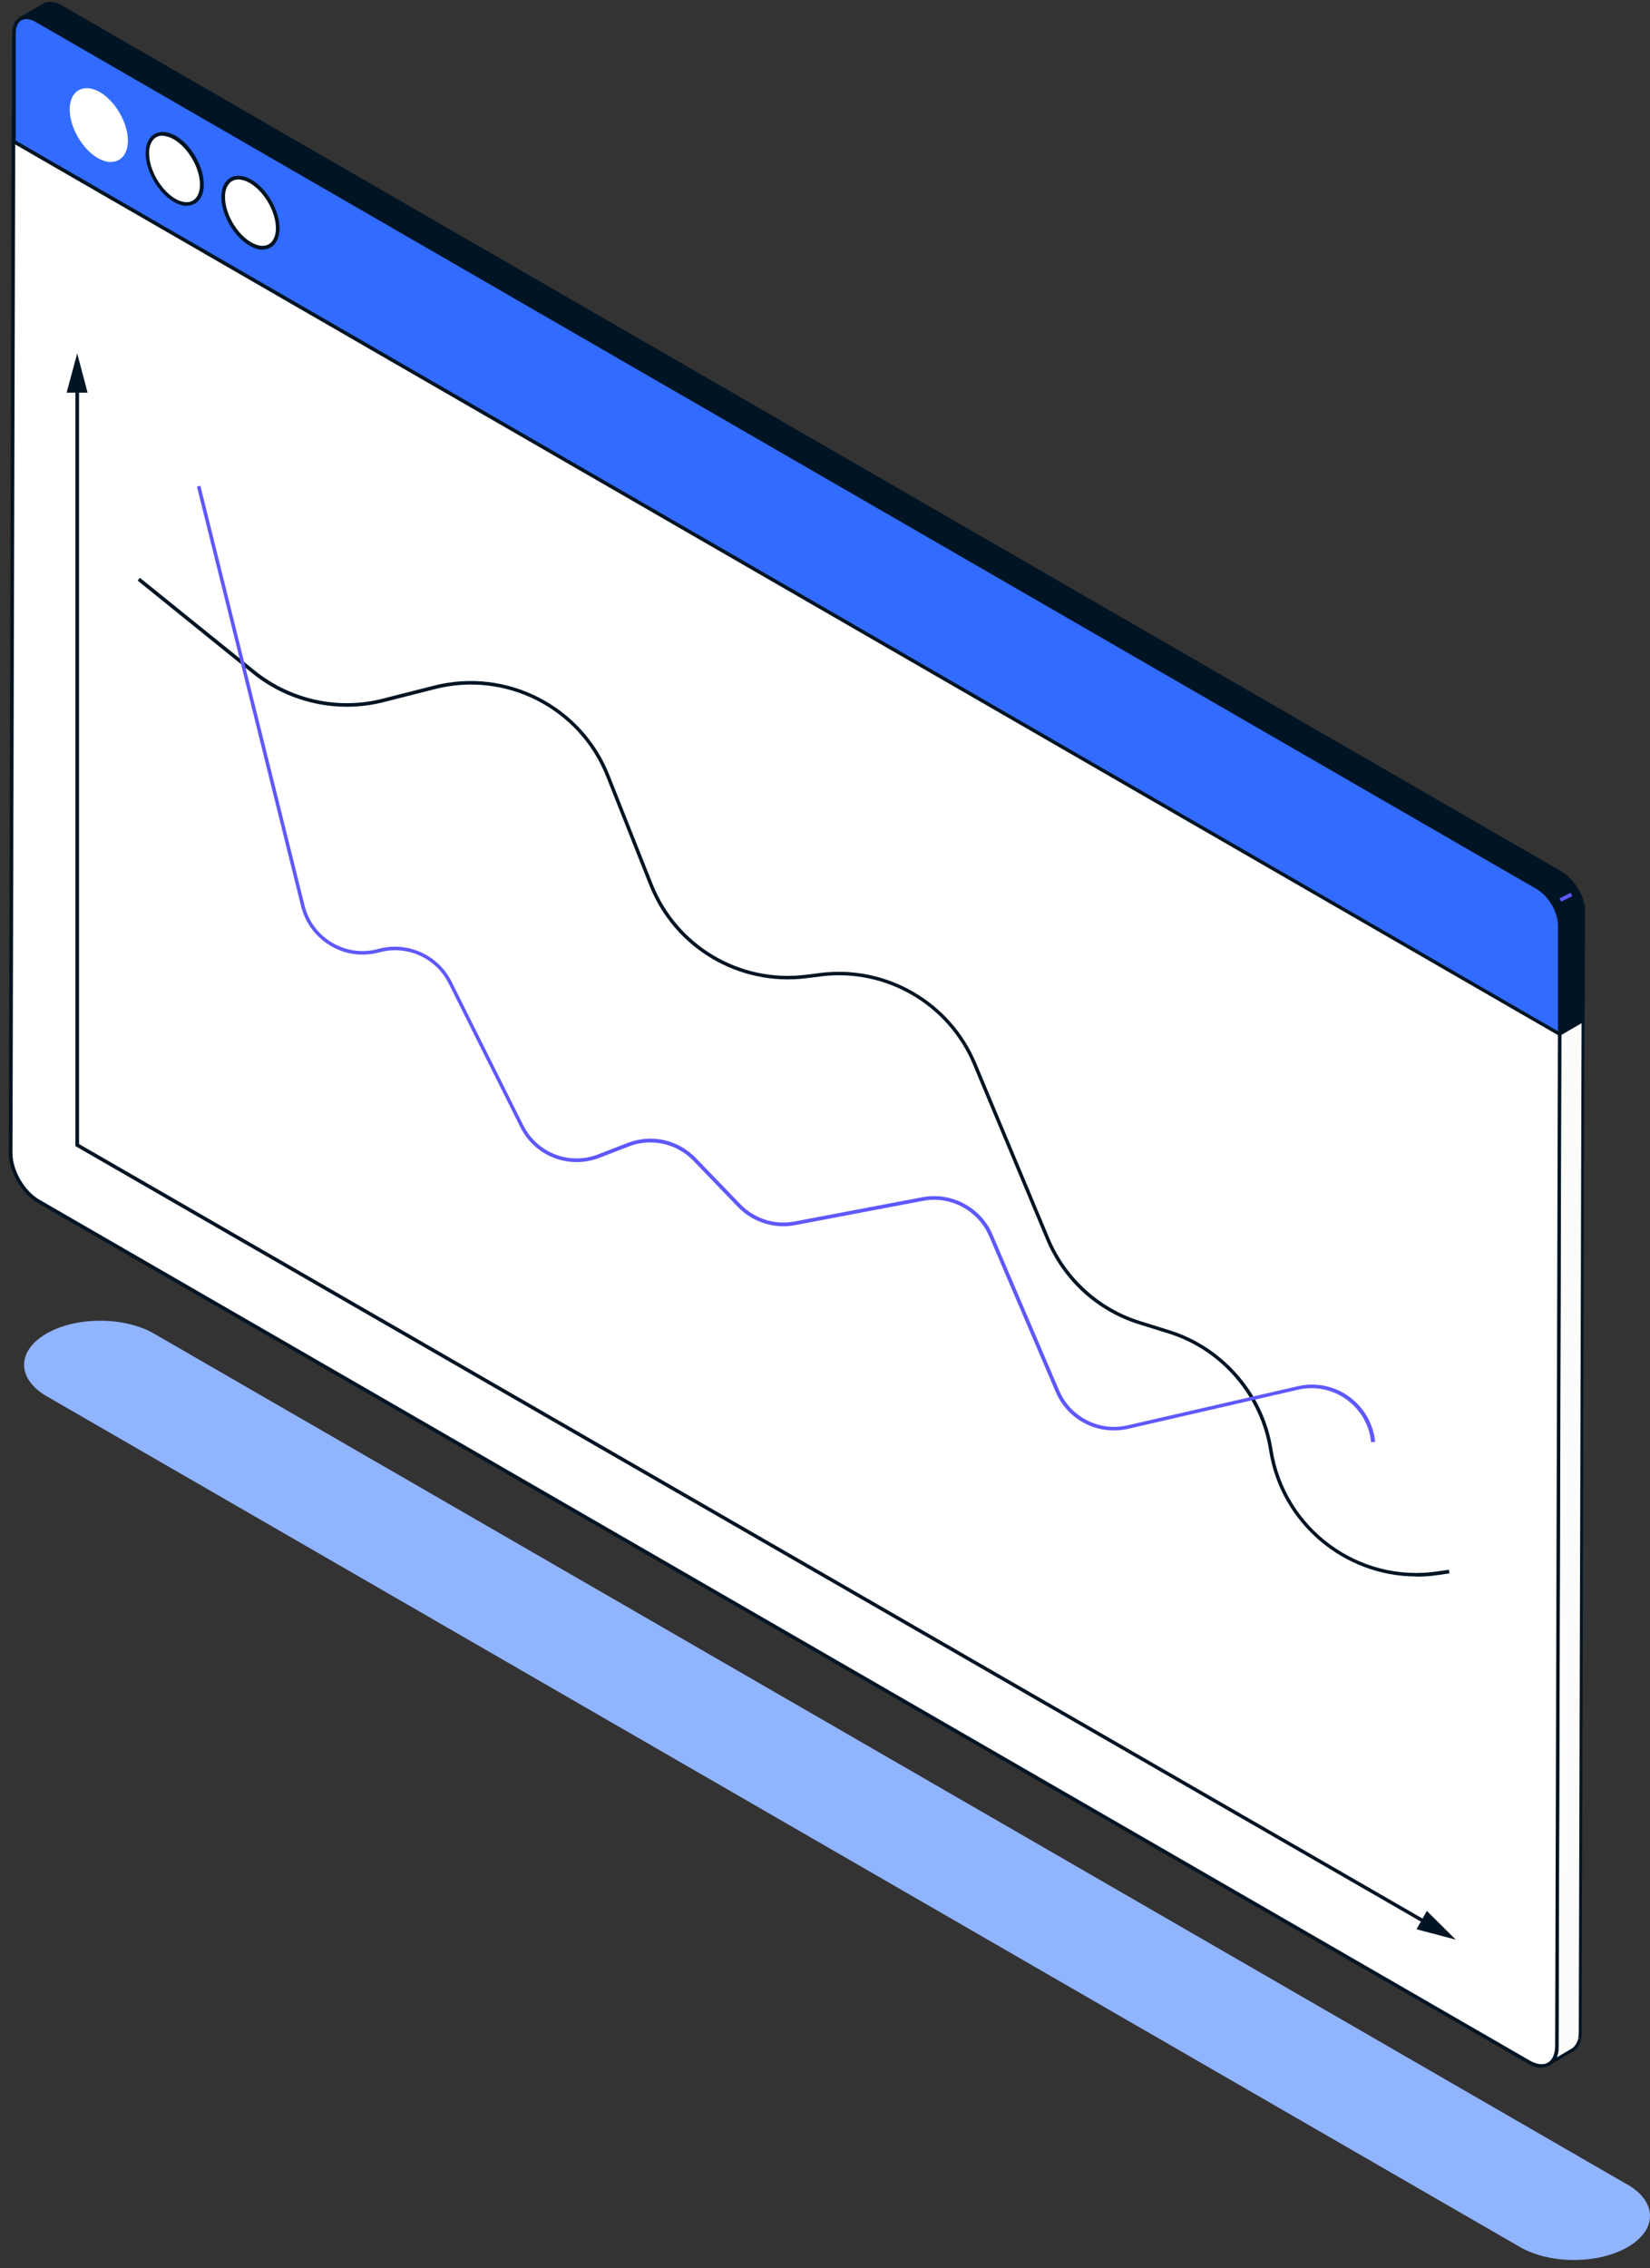 <svg width="139" height="191" viewBox="0 0 139 191" fill="none" xmlns="http://www.w3.org/2000/svg">
<rect x="0" y="0" width="139" height="191" fill="#333333" stroke="none"/>
<path d="M131.404 84.776L131.163 172.302C131.163 172.388 131.163 172.473 131.163 172.559C131.163 172.662 131.146 172.731 131.129 172.799C131.112 172.902 131.095 172.954 131.078 173.022C131.043 173.108 131.026 173.177 131.009 173.228C130.975 173.314 130.941 173.365 130.906 173.417C130.872 173.485 130.838 173.52 130.803 173.554C130.735 173.622 130.718 173.657 130.683 173.674C130.597 173.743 130.563 173.777 130.512 173.794L132.484 172.645C132.484 172.645 132.57 172.593 132.621 172.559C132.69 172.508 132.724 172.473 132.741 172.439C132.81 172.37 132.844 172.319 132.862 172.285C132.913 172.216 132.947 172.165 132.964 172.096C132.999 172.045 132.999 171.993 133.016 171.959C133.067 171.804 133.084 171.753 133.084 171.719C133.119 171.564 133.119 171.53 133.119 171.496C133.119 171.341 133.119 171.307 133.136 171.273C133.136 171.238 133.136 171.204 133.136 171.153L133.376 83.627L131.404 84.776Z" fill="#FCFCFA"/>
<path d="M130.462 173.949C130.462 173.949 130.359 173.915 130.325 173.88C130.29 173.812 130.308 173.709 130.376 173.674C130.411 173.657 130.462 173.623 130.496 173.589C130.548 173.537 130.582 173.52 130.599 173.486C130.651 173.417 130.685 173.383 130.719 173.349C130.771 173.28 130.788 173.229 130.822 173.177C130.856 173.108 130.874 173.057 130.891 173.006C130.925 172.92 130.942 172.851 130.942 172.8C130.959 172.714 130.977 172.645 130.977 172.577C130.977 172.474 130.977 172.405 130.977 172.319L131.217 84.794C131.217 84.794 131.251 84.691 131.285 84.657L133.258 83.507C133.258 83.507 133.361 83.473 133.412 83.507C133.464 83.542 133.481 83.593 133.481 83.645L133.241 171.17C133.241 171.17 133.241 171.256 133.241 171.29C133.241 171.325 133.241 171.376 133.241 171.41C133.223 171.565 133.223 171.616 133.206 171.651C133.206 171.685 133.052 171.651 133.052 171.651L133.189 171.702C133.172 171.788 133.155 171.839 133.155 171.874C133.103 172.045 133.086 172.079 133.052 172.131C133.018 172.217 132.983 172.285 132.949 172.337C132.898 172.405 132.863 172.457 132.829 172.491C132.76 172.577 132.726 172.594 132.692 172.628C132.606 172.697 132.554 172.748 132.503 172.765L130.531 173.915C130.531 173.915 130.479 173.932 130.445 173.932L130.462 173.949ZM131.543 84.862L131.302 172.302C131.302 172.388 131.302 172.491 131.302 172.577C131.302 172.68 131.285 172.765 131.268 172.834C131.251 172.937 131.234 173.006 131.217 173.074C131.182 173.16 131.165 173.211 131.148 173.246L132.383 172.525C132.383 172.525 132.469 172.474 132.503 172.44C132.554 172.388 132.589 172.371 132.606 172.337C132.675 172.268 132.692 172.234 132.726 172.199C132.777 172.131 132.795 172.079 132.829 172.028C132.846 171.976 132.863 171.942 132.88 171.908C132.932 171.753 132.932 171.719 132.949 171.685H133.103L132.949 171.651C132.966 171.548 132.966 171.513 132.983 171.479C132.983 171.342 132.983 171.308 133 171.273C133 171.239 133 171.205 133 171.17L133.241 83.902L131.577 84.862H131.543Z" fill="#001423"/>
<path d="M3.107 8.436L1.135 9.568L131.403 84.778L133.358 83.629L3.107 8.436Z" fill="#FCFCFA"/>
<path d="M131.405 84.932L1.069 9.704C1.017 9.67 1 9.619 1 9.567C1 9.516 1.034 9.464 1.069 9.43L3.041 8.281C3.041 8.281 3.144 8.247 3.195 8.281L133.446 83.492C133.446 83.492 133.515 83.577 133.515 83.629C133.515 83.68 133.481 83.732 133.446 83.766L131.474 84.915C131.474 84.915 131.422 84.932 131.405 84.932ZM1.446 9.567L131.405 84.589L133.069 83.629L3.11 8.607L1.446 9.567Z" fill="#001423"/>
<path d="M1.137 9.568L0.896 97.094C0.896 98.586 1.943 100.387 3.229 101.142L128.798 173.643C130.084 174.397 131.147 173.797 131.147 172.305L131.387 84.779L1.137 9.568Z" fill="white"/>
<path d="M129.86 174.124C129.517 174.124 129.122 174.004 128.728 173.781L3.142 101.28C1.822 100.508 0.741 98.638 0.741 97.095L0.981 9.569C0.981 9.569 1.016 9.466 1.05 9.432C1.101 9.398 1.153 9.398 1.204 9.432L131.455 84.643C131.455 84.643 131.524 84.728 131.524 84.78L131.284 172.306C131.284 173.077 131.009 173.661 130.512 173.935C130.306 174.055 130.083 174.106 129.826 174.106L129.86 174.124ZM1.29 9.844L1.05 97.112C1.05 98.553 2.062 100.302 3.314 101.023L128.882 173.523C129.465 173.849 129.997 173.918 130.392 173.695C130.786 173.472 130.992 172.974 131.009 172.323L131.249 84.883L1.29 9.844Z" fill="#001423"/>
<path d="M133.392 76.787C133.392 76.787 133.392 76.718 133.392 76.701C133.392 76.581 133.392 76.547 133.375 76.513C133.375 76.478 133.375 76.444 133.375 76.41C133.375 76.375 133.375 76.341 133.375 76.307C133.375 76.272 133.375 76.238 133.358 76.204C133.324 76.067 133.306 76.015 133.306 75.981C133.255 75.826 133.238 75.775 133.221 75.741C133.152 75.552 133.135 75.518 133.118 75.483C133.066 75.38 133.049 75.329 133.032 75.295C133.032 75.26 132.998 75.243 132.998 75.209C132.963 75.157 132.946 75.106 132.912 75.055C132.843 74.917 132.792 74.849 132.74 74.78C132.672 74.677 132.638 74.626 132.603 74.574C132.586 74.557 132.569 74.523 132.552 74.506C132.517 74.472 132.5 74.437 132.466 74.386C132.432 74.351 132.415 74.317 132.38 74.3C132.346 74.266 132.329 74.231 132.294 74.214C132.226 74.128 132.192 74.111 132.174 74.094C132.157 74.077 132.123 74.06 132.106 74.025C132.037 73.957 132.003 73.923 131.969 73.906C131.849 73.803 131.814 73.785 131.797 73.768C131.694 73.683 131.66 73.665 131.626 73.648C131.591 73.631 131.574 73.614 131.54 73.597C131.523 73.597 5.08 0.581 5.08 0.581C4.994 0.53 4.959 0.513 4.942 0.513C4.273 0.324 4.256 0.324 4.222 0.324C4.085 0.324 4.05 0.324 4.016 0.341C3.948 0.341 3.913 0.359 3.879 0.376C3.827 0.393 3.776 0.427 3.725 0.444L1.718 1.593C1.718 1.593 1.821 1.542 1.872 1.525C1.906 1.525 1.941 1.508 1.992 1.491C2.061 1.491 2.112 1.473 2.164 1.473C2.232 1.473 2.284 1.473 2.335 1.473C2.404 1.473 2.455 1.473 2.507 1.508C2.575 1.508 2.627 1.542 2.695 1.559C2.764 1.576 2.833 1.611 2.884 1.628C2.953 1.662 3.021 1.696 3.09 1.731L129.533 74.729C129.533 74.729 129.653 74.814 129.722 74.849C129.79 74.9 129.842 74.935 129.91 74.986C129.979 75.055 130.048 75.089 130.099 75.14C130.168 75.209 130.219 75.26 130.253 75.295C130.322 75.363 130.356 75.398 130.391 75.449C130.408 75.483 130.442 75.501 130.459 75.535C130.494 75.569 130.528 75.621 130.562 75.655C130.579 75.672 130.596 75.706 130.614 75.724C130.648 75.775 130.699 75.826 130.734 75.895C130.802 75.998 130.854 76.084 130.888 76.152C130.957 76.272 130.974 76.324 131.008 76.375C131.008 76.41 131.042 76.427 131.042 76.461C131.06 76.513 131.094 76.547 131.111 76.598C131.162 76.701 131.18 76.77 131.197 76.821C131.231 76.941 131.265 77.01 131.283 77.079C131.317 77.181 131.334 77.25 131.351 77.319C131.368 77.422 131.385 77.49 131.403 77.559C131.403 77.645 131.42 77.713 131.437 77.782C131.437 77.868 131.437 77.953 131.437 78.022V87.112L133.375 85.963V76.873C133.375 76.873 133.392 76.821 133.392 76.787Z" fill="#001423"/>
<path d="M131.385 87.251C131.265 87.2 131.231 87.148 131.231 87.097L131.265 78.006C131.265 78.006 131.265 77.869 131.265 77.8C131.265 77.715 131.265 77.646 131.231 77.578C131.231 77.509 131.196 77.423 131.196 77.355C131.179 77.269 131.162 77.2 131.145 77.132C131.111 77.029 131.093 76.977 131.076 76.909L131.196 76.806L131.059 76.857C131.059 76.857 131.008 76.737 130.99 76.686L131.111 76.583L130.973 76.651C130.973 76.651 130.939 76.566 130.922 76.531L130.87 76.428C130.87 76.428 130.819 76.343 130.802 76.291L130.767 76.205C130.767 76.205 130.682 76.068 130.647 76L130.75 75.879L130.63 75.965C130.63 75.965 130.562 75.862 130.527 75.811L130.476 75.742C130.476 75.742 130.407 75.656 130.39 75.622L130.304 75.519C130.304 75.519 130.253 75.468 130.236 75.434L130.304 75.296L130.201 75.399C130.201 75.399 130.116 75.314 130.081 75.279L130.167 75.142L130.064 75.245C130.064 75.245 129.961 75.159 129.91 75.108C129.841 75.056 129.79 75.005 129.721 74.971C129.653 74.919 129.584 74.885 129.533 74.85L3.004 1.852C3.004 1.852 2.884 1.784 2.832 1.767C2.764 1.732 2.712 1.715 2.661 1.698C2.592 1.681 2.541 1.664 2.489 1.647C2.421 1.647 2.386 1.629 2.335 1.629C2.283 1.629 2.232 1.629 2.198 1.629C2.129 1.629 2.095 1.629 2.043 1.629C1.992 1.629 1.957 1.647 1.923 1.664C1.889 1.664 1.837 1.698 1.803 1.715C1.717 1.767 1.632 1.732 1.597 1.664C1.563 1.595 1.58 1.492 1.649 1.458L3.621 0.309C3.673 0.274 3.741 0.257 3.793 0.223C3.844 0.206 3.878 0.189 3.93 0.189C3.998 0.189 4.05 0.171 4.084 0.154C4.221 0.154 4.256 0.154 4.29 0.154C4.41 0.154 4.444 0.171 4.479 0.171V0.326L4.53 0.171C4.599 0.171 4.633 0.189 4.65 0.206C4.753 0.24 4.787 0.257 4.822 0.257C4.856 0.257 4.873 0.274 4.908 0.292C5.01 0.343 5.045 0.36 5.079 0.377C5.148 0.412 131.591 73.41 131.591 73.41C131.642 73.444 131.677 73.461 131.694 73.478C131.728 73.495 131.745 73.513 131.779 73.53L131.865 73.598C131.865 73.598 131.934 73.65 131.951 73.667C132.088 73.77 132.122 73.804 132.157 73.838C132.191 73.873 132.105 74.01 132.105 74.01L132.208 73.907L132.534 74.267C132.534 74.267 132.586 74.336 132.62 74.37L132.688 74.473C132.688 74.473 132.774 74.593 132.809 74.645C132.877 74.765 132.929 74.833 132.98 74.902C133.049 75.039 133.083 75.073 133.1 75.125L133.169 75.262C133.169 75.262 133.203 75.331 133.22 75.348L133.34 75.639C133.34 75.639 133.375 75.759 133.392 75.811C133.392 75.845 133.254 75.897 133.254 75.897L133.409 75.862L133.272 75.914L133.426 75.879C133.426 75.879 133.46 75.982 133.46 76.017C133.46 76.051 133.323 76.12 133.323 76.12L133.477 76.085L133.529 76.326C133.529 76.36 133.529 76.394 133.529 76.428C133.529 76.463 133.529 76.497 133.529 76.531L133.375 76.583H133.529C133.529 76.583 133.529 76.703 133.529 76.737V76.823L133.495 85.913C133.495 85.913 133.46 86.016 133.426 86.05L131.454 87.2C131.454 87.2 131.402 87.217 131.385 87.217V87.251ZM131.025 76.137C131.025 76.137 131.076 76.24 131.111 76.291L131.162 76.377C131.162 76.377 131.213 76.48 131.231 76.514C131.282 76.617 131.299 76.686 131.316 76.737C131.351 76.857 131.385 76.926 131.402 76.994C131.436 77.097 131.454 77.166 131.471 77.252C131.488 77.355 131.505 77.44 131.522 77.509C131.522 77.595 131.539 77.663 131.556 77.749C131.556 77.852 131.556 77.921 131.556 78.006V86.822L133.203 85.862V76.857L133.22 76.686C133.22 76.617 133.186 76.411 133.186 76.411L133.152 76.222L133.289 76.154L133.134 76.188C133.117 76.085 133.1 76.051 133.083 76.017L133.22 75.931L133.066 75.982L133.203 75.914H133.049C133.049 75.914 133.014 75.828 132.997 75.794L133.134 75.708L132.997 75.759L132.911 75.554L133.032 75.451L132.894 75.519C132.894 75.519 132.86 75.451 132.843 75.416L132.791 75.296C132.791 75.296 132.74 75.211 132.723 75.159L132.671 75.073C132.671 75.073 132.586 74.936 132.551 74.868L132.654 74.748L132.534 74.833C132.534 74.833 132.465 74.73 132.431 74.679L132.38 74.61C132.38 74.61 132.311 74.525 132.294 74.507L131.985 74.164L132.037 73.993L131.934 74.113C131.934 74.113 131.865 74.061 131.831 74.027C131.779 73.976 131.848 73.838 131.848 73.838L131.745 73.941L131.608 73.838C131.608 73.838 131.539 73.787 131.505 73.77C131.488 73.77 131.454 73.736 131.436 73.718L4.976 0.72C4.633 0.566 4.65 0.412 4.65 0.412L4.599 0.549C4.444 0.514 4.444 0.36 4.444 0.36L4.41 0.514C4.239 0.497 4.204 0.497 4.187 0.497L4.153 0.343V0.497C4.153 0.497 4.05 0.497 4.016 0.497C3.964 0.497 3.93 0.514 3.896 0.532C3.844 0.549 3.81 0.566 3.776 0.583L2.472 1.338C2.609 1.372 2.678 1.389 2.729 1.406C2.798 1.441 2.866 1.458 2.935 1.492C3.021 1.526 3.089 1.561 3.141 1.595L129.584 74.593C129.584 74.593 129.721 74.679 129.79 74.713C129.858 74.765 129.927 74.816 129.978 74.85C130.064 74.919 130.116 74.971 130.167 75.022C130.236 75.091 130.287 75.142 130.339 75.193C130.407 75.262 130.424 75.296 130.459 75.314L130.545 75.416C130.545 75.416 130.613 75.502 130.647 75.554L130.699 75.622C130.699 75.622 130.785 75.742 130.819 75.794C130.888 75.914 130.939 75.982 130.99 76.051C131.008 76.085 130.905 76.205 130.905 76.205L131.042 76.137H131.025Z" fill="#001423"/>
<path d="M129.515 74.731L3.072 1.733C2.026 1.115 1.168 1.613 1.168 2.813L1.134 11.904L131.385 87.114V78.024C131.419 76.806 130.561 75.331 129.515 74.731Z" fill="#326BFF"/>
<path d="M131.385 87.249L1.066 12.039C1.014 12.005 0.997 11.953 0.997 11.902L1.031 2.811C1.031 2.177 1.254 1.696 1.666 1.456C2.078 1.216 2.609 1.268 3.175 1.593L129.618 74.591C130.716 75.226 131.591 76.753 131.591 78.022L131.557 87.112C131.557 87.112 131.522 87.215 131.488 87.249C131.471 87.249 131.437 87.267 131.419 87.267L131.385 87.249ZM1.289 11.816L131.248 86.838V78.022C131.282 76.856 130.459 75.449 129.447 74.866L3.004 1.851C2.541 1.576 2.112 1.542 1.803 1.713C1.494 1.885 1.323 2.279 1.323 2.811V11.816H1.289Z" fill="#001423"/>
<path d="M132.314 75.184L131.378 75.652L131.516 75.928L132.452 75.46L132.314 75.184Z" fill="#5F58FE"/>
<path d="M8.34 7.904C9.609 8.642 10.638 10.408 10.621 11.866C10.621 13.324 9.592 13.907 8.322 13.187C7.053 12.466 6.024 10.683 6.041 9.225C6.041 7.767 7.07 7.184 8.34 7.904Z" fill="white"/>
<path d="M9.351 13.652C9.008 13.652 8.631 13.532 8.236 13.309C6.933 12.554 5.869 10.719 5.869 9.209C5.869 8.455 6.144 7.872 6.624 7.597C7.104 7.323 7.739 7.374 8.408 7.752C9.711 8.506 10.775 10.341 10.775 11.851C10.775 12.605 10.5 13.189 10.02 13.463C9.814 13.583 9.591 13.635 9.351 13.635V13.652ZM7.31 7.734C7.121 7.734 6.933 7.786 6.778 7.872C6.401 8.095 6.178 8.575 6.178 9.209C6.178 10.616 7.173 12.331 8.39 13.034C8.956 13.36 9.488 13.412 9.866 13.189C10.243 12.966 10.466 12.485 10.466 11.851C10.466 10.444 9.471 8.729 8.253 8.026C7.91 7.837 7.584 7.734 7.293 7.734H7.31Z" fill="white"/>
<path d="M14.72 11.591C15.989 12.329 17.018 14.096 17.001 15.554C17.001 17.012 15.972 17.595 14.702 16.874C13.433 16.137 12.404 14.37 12.421 12.912C12.421 11.454 13.45 10.871 14.72 11.591Z" fill="white"/>
<path d="M15.731 17.337C15.388 17.337 15.011 17.217 14.634 16.994C13.33 16.24 12.267 14.404 12.267 12.895C12.267 12.14 12.541 11.557 13.021 11.283C13.502 11.008 14.136 11.06 14.805 11.437C16.109 12.192 17.172 14.027 17.172 15.536C17.172 16.291 16.898 16.874 16.417 17.149C16.212 17.269 15.989 17.32 15.748 17.32L15.731 17.337ZM13.69 11.42C13.502 11.42 13.313 11.471 13.159 11.557C12.781 11.78 12.558 12.26 12.558 12.895C12.558 14.301 13.553 16.017 14.771 16.737C15.337 17.063 15.868 17.114 16.246 16.891C16.623 16.668 16.846 16.188 16.846 15.553C16.846 14.147 15.851 12.432 14.634 11.729C14.29 11.54 13.965 11.437 13.673 11.437L13.69 11.42Z" fill="#001423"/>
<path d="M21.119 15.281C22.388 16.018 23.417 17.785 23.4 19.243C23.4 20.701 22.371 21.284 21.102 20.564C19.832 19.843 18.803 18.06 18.82 16.602C18.82 15.144 19.85 14.561 21.119 15.281Z" fill="white"/>
<path d="M22.128 21.029C21.785 21.029 21.408 20.909 21.013 20.686C19.71 19.931 18.646 18.096 18.646 16.586C18.646 15.832 18.921 15.248 19.401 14.974C19.881 14.7 20.516 14.751 21.185 15.129C22.488 15.883 23.552 17.718 23.552 19.228C23.552 19.982 23.277 20.566 22.797 20.84C22.591 20.96 22.368 21.012 22.128 21.012V21.029ZM20.087 15.111C19.899 15.111 19.71 15.163 19.555 15.248C19.178 15.472 18.955 15.952 18.955 16.586C18.955 17.993 19.95 19.708 21.168 20.411C21.734 20.737 22.265 20.789 22.643 20.566C23.02 20.343 23.243 19.862 23.243 19.228C23.243 17.821 22.248 16.106 21.031 15.403C20.688 15.214 20.362 15.111 20.07 15.111H20.087Z" fill="#001423"/>
<path d="M120.221 162.117L6.351 96.512V32.467H6.659V96.34L120.359 161.86L120.221 162.117Z" fill="#001423"/>
<path d="M5.612 33.068L6.504 29.758L7.379 33.068H5.612Z" fill="#001423"/>
<path d="M119.328 162.462L122.638 163.336L120.203 160.918L119.328 162.462Z" fill="#001423"/>
<path d="M119.311 132.752C113.239 132.752 107.871 128.292 106.91 122.117C106.19 117.521 102.862 113.662 98.42 112.289L96.002 111.535C92.434 110.437 89.57 107.83 88.129 104.382L81.972 89.649C79.862 84.589 74.596 81.536 69.159 82.222L67.924 82.377C62.247 83.08 56.81 79.873 54.7 74.538L51.064 65.379C48.8 59.668 42.625 56.512 36.674 58.021L32.283 59.136C28.475 60.096 24.376 59.205 21.306 56.735L11.598 48.896L11.786 48.656L21.494 56.495C24.479 58.896 28.475 59.788 32.197 58.844L36.588 57.73C42.677 56.186 49.023 59.428 51.338 65.276L54.975 74.435C57.033 79.632 62.333 82.771 67.873 82.085L69.108 81.931C74.682 81.228 80.085 84.366 82.246 89.546L88.403 104.28C89.81 107.641 92.606 110.18 96.088 111.26L98.506 112.015C103.051 113.421 106.481 117.366 107.202 122.083C108.231 128.721 114.474 133.318 121.112 132.323L122.055 132.186L122.107 132.494L121.163 132.631C120.546 132.717 119.928 132.769 119.311 132.769V132.752Z" fill="#001423"/>
<path d="M115.504 121.449C115.367 120.008 114.612 118.705 113.429 117.847C112.263 117.007 110.77 116.698 109.364 117.024L95.042 120.317C92.521 120.9 89.948 119.597 88.936 117.213L83.328 104.092C82.401 101.93 80.069 100.678 77.753 101.124L66.999 103.165C65.232 103.508 63.414 102.925 62.162 101.639L58.406 97.745C56.999 96.287 54.855 95.807 52.969 96.545L50.533 97.488C47.943 98.5 45.062 97.385 43.827 94.898L37.789 82.806C36.726 80.662 34.273 79.564 31.958 80.199C30.551 80.576 29.093 80.388 27.859 79.65C26.607 78.913 25.732 77.746 25.372 76.34L16.59 40.973L16.881 40.904L25.663 76.271C25.989 77.592 26.829 78.707 27.996 79.393C29.179 80.079 30.551 80.268 31.872 79.907C34.325 79.239 36.915 80.405 38.047 82.669L44.084 94.761C45.251 97.094 47.978 98.157 50.413 97.197L52.849 96.253C54.855 95.464 57.12 95.962 58.629 97.522L62.385 101.416C63.569 102.634 65.267 103.183 66.948 102.857L77.702 100.816C80.154 100.352 82.641 101.673 83.619 103.971L89.228 117.093C90.188 119.34 92.607 120.574 94.991 120.026L109.33 116.732C110.822 116.389 112.4 116.698 113.652 117.607C114.904 118.516 115.693 119.888 115.847 121.415L115.539 121.449H115.504Z" fill="#5F58FE"/>
<g style="mix-blend-mode:multiply">
<path d="M137.099 183.953C139.62 185.411 139.637 187.761 137.133 189.219C134.629 190.677 130.564 190.677 128.043 189.219L3.932 117.576C1.411 116.118 1.394 113.768 3.898 112.31C6.402 110.852 10.467 110.852 12.988 112.31L137.082 183.953H137.099Z" fill="#91B4FF"/>
</g>
</svg>
